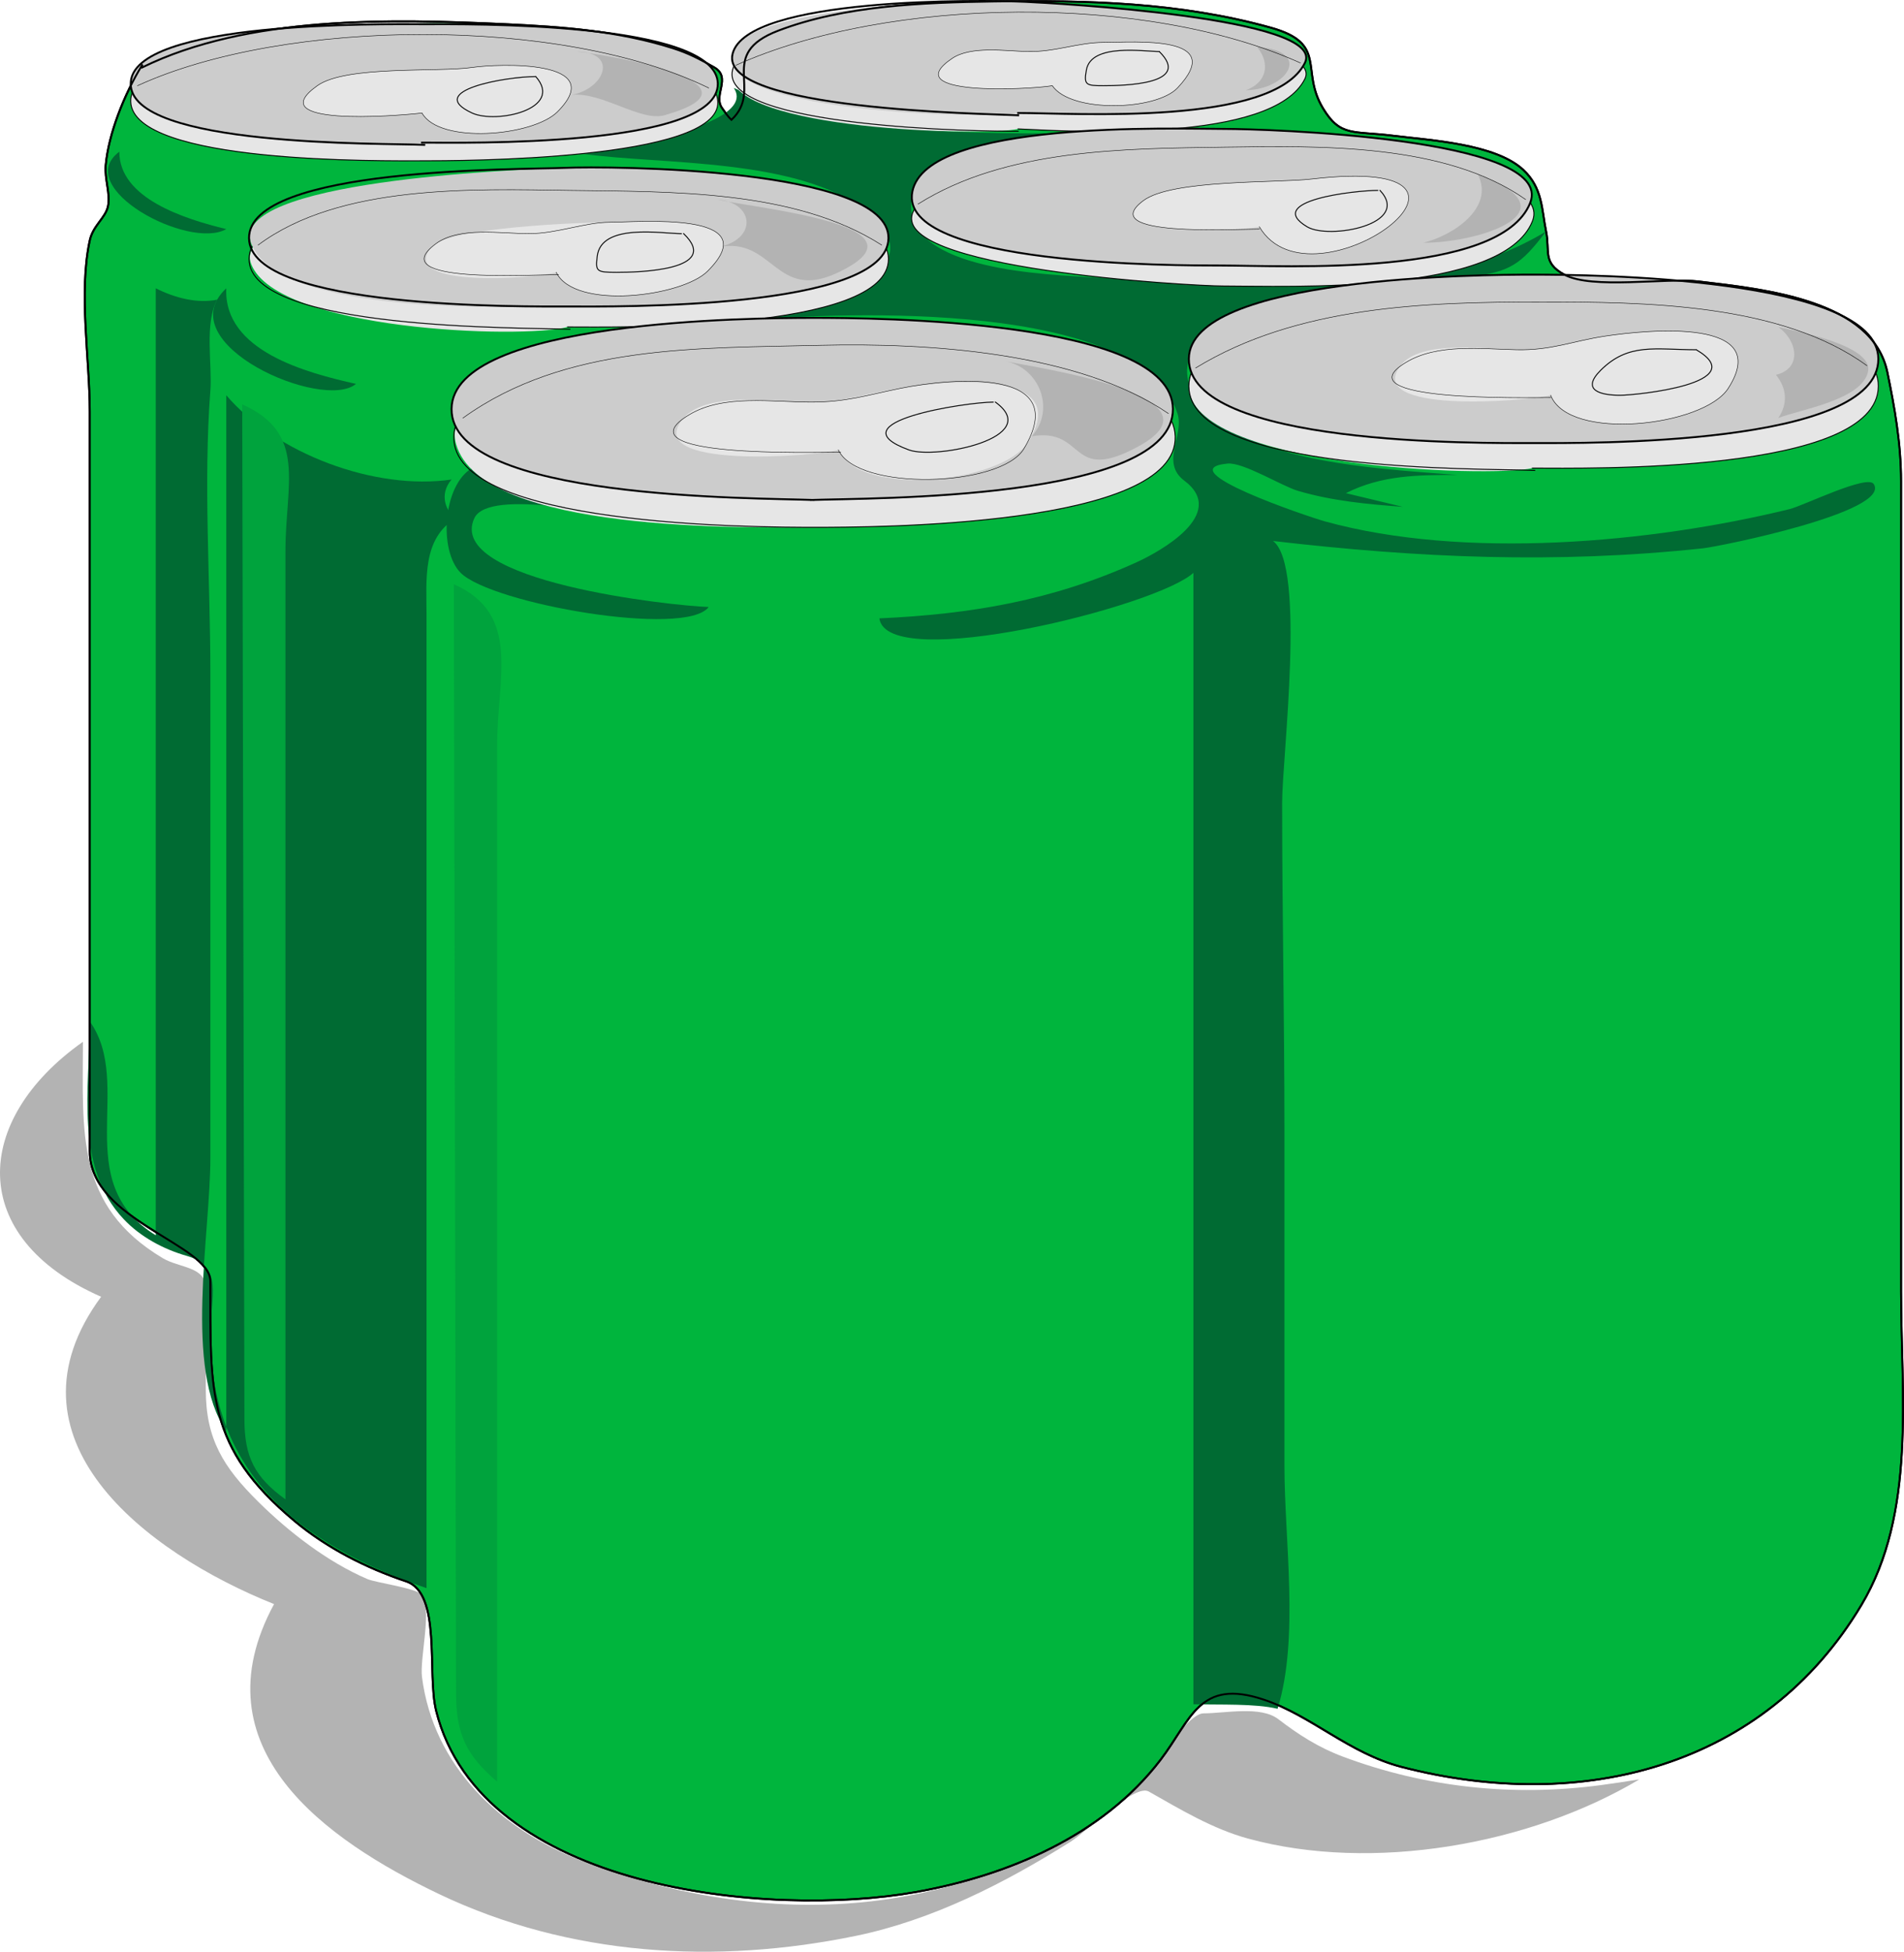 <?xml version="1.0"?><svg width="398.156" height="407.974" xmlns="http://www.w3.org/2000/svg">
 <title>beverage cans</title>

 <g>
  <title>Layer 1</title>
  <g externalResourcesRequired="false" id="g3">
   <path fill="#B3B3B3" id="path5" d="m17.341,217.77c0,18.928 -1.597,34.271 16.655,45.206c3.564,2.133 9.041,1.705 9.041,6.334c0,7.068 0,14.132 0,21.199c0,10.298 3.668,16.182 10.946,23.384c6.395,6.329 14.512,12.616 22.84,16.177c1.914,0.817 10.312,1.882 11.42,3.331c2.17,2.84 -0.497,13.217 0,17.129c2.373,18.677 16.455,31.967 33.498,38.459c38.621,14.712 80.352,12.761 113.557,-13.443c3.457,-2.733 12.658,-17.399 16.343,-17.399c4.588,0 11.953,-1.645 15.698,1.231c4.168,3.207 8.425,5.917 13.388,7.779c17.361,6.507 35.671,8.439 54.063,5.985c2.682,-0.357 5.362,-0.766 8.035,-1.199c-22.976,13.691 -55.825,19.485 -81.849,12.376c-7.416,-2.026 -14.132,-6.088 -20.749,-9.83c-2.987,-1.687 -12.742,8.218 -16.366,10.499c-13.731,8.643 -28.918,16.381 -44.913,19.675c-29.16,6.009 -59.877,4.267 -87.159,-8.755c-23.667,-11.301 -50.817,-30.456 -34.477,-60.601c-27.027,-10.805 -57.964,-34.662 -36.165,-64.241c-28.14,-12.356 -26.95,-36.958 -3.806,-53.296"/>
   <path fill="#00B53D" id="path7" d="m29.713,13.627c-3.743,6.067 -7.033,14.396 -7.614,20.94c-0.253,2.855 1.031,6.031 0.477,8.564c-0.542,2.472 -3.128,3.997 -3.809,7.138c-2.365,10.895 0,24.776 0,35.738c0,31.181 0,62.365 0,93.546c0,20.363 0,40.722 0,61.085c0,14.573 25.222,19.429 25.222,27.203c0,23.193 -0.853,34.713 17.658,50.137c6.715,5.6 14.966,9.801 23.264,12.565c7.539,2.519 4.319,19.183 6.293,27.073c9.382,37.506 69.638,43.357 100.298,37.883c19.207,-3.431 39.003,-11.725 51.154,-27.599c6.469,-8.448 8.054,-17.162 21.65,-12.611c9.917,3.317 17.816,11.213 28.788,14.057c37.822,9.804 75.862,-0.005 96.128,-33.803c11.529,-19.234 8.323,-44.133 8.323,-65.625c0,-56.442 0,-112.889 0,-169.336c0,-7.972 -1.381,-15.544 -2.854,-22.715c-3.109,-15.128 -25.591,-17.378 -39.494,-19.034c-6.92,-0.825 -22.293,1.713 -28.078,-1.426c-4.619,-2.507 -2.951,-4.875 -3.806,-9.041c-0.925,-4.505 -0.674,-9.031 -4.758,-12.849c-5.86,-5.474 -19.522,-6.19 -27.125,-7.138c-8.555,-1.067 -11.115,0.272 -14.75,-5.708c-4.875,-8.019 1.115,-13.543 -10.948,-16.895c-18.995,-5.276 -38.432,-5.778 -58.048,-5.472c-14.661,0.23 -31.074,0.825 -44.919,6.099c-12.993,4.949 -2.977,12.258 -9.806,18.646c-0.916,-0.834 -1.315,-1.608 -1.902,-2.379c-2.075,-2.732 2.051,-6.441 -1.727,-8.602c-3.03,-1.73 -5.344,-2.95 -8.62,-3.991c-11.529,-3.667 -23.681,-4.685 -35.757,-5.04c-25.503,-0.75 -51.991,0.715 -75.24,8.59"/>
   <path fill="none" stroke="#000000" stroke-width="0.4" stroke-linecap="square" stroke-miterlimit="10" id="path9" d="m29.713,13.627c-3.743,6.067 -7.033,14.396 -7.614,20.94c-0.253,2.855 1.031,6.031 0.477,8.564c-0.542,2.472 -3.128,3.997 -3.809,7.138c-2.365,10.895 0,24.776 0,35.738c0,31.181 0,62.365 0,93.546c0,20.363 0,40.722 0,61.085c0,14.573 25.222,19.429 25.222,27.203c0,23.193 -0.853,34.713 17.658,50.137c6.715,5.6 14.966,9.801 23.264,12.565c7.539,2.519 4.319,19.183 6.293,27.073c9.382,37.506 69.638,43.357 100.298,37.883c19.207,-3.431 39.003,-11.725 51.154,-27.599c6.469,-8.448 8.054,-17.162 21.65,-12.611c9.917,3.317 17.816,11.213 28.788,14.057c37.822,9.804 75.862,-0.005 96.128,-33.803c11.529,-19.234 8.323,-44.133 8.323,-65.625c0,-56.442 0,-112.889 0,-169.336c0,-7.972 -1.381,-15.544 -2.854,-22.715c-3.109,-15.128 -25.591,-17.378 -39.494,-19.034c-6.92,-0.825 -22.293,1.713 -28.078,-1.426c-4.619,-2.507 -2.951,-4.875 -3.806,-9.041c-0.925,-4.505 -0.674,-9.031 -4.758,-12.849c-5.86,-5.474 -19.522,-6.19 -27.125,-7.138c-8.555,-1.067 -11.115,0.272 -14.75,-5.708c-4.875,-8.019 1.115,-13.543 -10.948,-16.895c-18.995,-5.276 -38.432,-5.778 -58.048,-5.472c-14.661,0.23 -31.074,0.825 -44.919,6.099c-12.993,4.949 -2.977,12.258 -9.806,18.646c-0.916,-0.834 -1.315,-1.608 -1.902,-2.379c-2.075,-2.732 2.051,-6.441 -1.727,-8.602c-3.03,-1.73 -5.344,-2.95 -8.62,-3.991c-11.313,-3.6 -23.03,-4.466 -34.859,-5.015c-24.172,-1.12 -53.936,-1.838 -76.137,9.041"/>
   <path fill="#006B33" id="path11" d="m98.712,97.854c11.317,6.013 24.894,7.041 36.64,11.42c-6.571,-1.382 -33.171,-7.428 -36.164,-0.95c-6.12,13.251 41.588,18.337 49.012,18.558c-4.786,6.443 -45.413,-0.684 -51.868,-7.138c-4.639,-4.64 -3.726,-18.34 2.38,-21.89"/>
   <path fill="#006B33" id="path13" d="m249.559,356.241c5.604,0.152 12.872,-0.173 17.607,0.951c4.581,-14.921 1.427,-35.107 1.427,-50.855c0,-23.556 0,-47.111 0,-70.667c0,-22.641 -0.479,-45.276 -0.479,-67.918c0,-9.275 5.027,-49.472 -1.901,-54.669c30.392,3.536 59.185,4.821 89.901,1.533c3.568,-0.383 39.411,-7.642 35.721,-13.429c-1.338,-2.098 -14.656,4.509 -17.603,5.232c-29.038,7.119 -68.078,10.588 -97.146,2.575c-3.49,-0.965 -32.896,-10.886 -20.391,-12.092c3.29,-0.318 11.371,4.721 14.749,5.71c7.189,2.11 14.452,2.779 21.893,3.333c-3.965,-0.953 -7.933,-1.903 -11.896,-2.856c7.523,-3.792 15.094,-3.808 23.313,-3.808c-14.582,-1.157 -36.479,-2.188 -49.012,-10.467c-10.135,-6.694 -10.256,-16.736 1.19,-21.652c15.989,-6.866 33.258,-7.286 50.201,-9.277c8.644,-1.016 10.846,-2.524 16.181,-9.518c-25.739,15.666 -65.463,11.564 -94.273,9.64c-9.392,-0.627 -39.718,-1.257 -38.491,-15.828c0.924,-10.983 29.168,-14.294 38.068,-14.275c-25.145,0 -52.13,0.5 -75.184,-9.517c3.425,4.898 -8.104,8.757 -15.465,10.233c-5.454,1.089 -10.393,3.225 -15.941,3.568c16.438,2.266 44.774,0.778 59.005,11.896c17.487,13.66 -14.536,21.097 -24.269,22.84c19.61,-1.664 81.692,-4.266 89.461,19.51c1.491,4.563 -3.647,10.233 1.426,14.037c9.281,6.961 -5.25,14.912 -9.921,17.036c-17.58,7.993 -34.608,10.878 -53.842,11.754c1.568,11.571 58.066,-2.465 65.669,-9.518c0.002,78.495 0.002,159.604 0.002,236.498"/>
   <path fill="#E6E6E6" id="path15" d="m212.917,26.952c12.189,0.581 53.24,2.949 59.955,-10.467c4.597,-9.18 -52.683,-12.375 -58.395,-12.375c-8.243,0 -61.14,-0.757 -61.519,11.422c-0.362,11.678 53.067,13.005 59.959,11.42"/>
   <path fill="none" stroke="#000000" stroke-width="0.2" stroke-linecap="square" stroke-miterlimit="10" id="path17" d="m212.917,26.952c12.189,0.581 53.24,2.949 59.955,-10.467c4.597,-9.18 -52.683,-12.375 -58.395,-12.375c-9.372,0 -58.261,-1.607 -61.279,10.47c-3.03,12.12 52.435,12.942 59.719,12.849"/>
   <path fill="#E6E6E6" id="path19" d="m88.243,33.614c7.519,0 62.537,0.012 61.861,-12.373c-0.734,-13.432 -52.31,-12.846 -61.385,-12.846c-8.545,0 -61.833,-0.118 -61.384,12.847c0.455,13.129 53.839,12.372 60.908,12.372"/>
   <path fill="none" stroke="#000000" stroke-width="0.2" stroke-linecap="square" stroke-miterlimit="10" id="path21" d="m88.243,33.614c7.519,0 62.537,0.012 61.861,-12.373c-0.734,-13.432 -52.31,-12.846 -61.385,-12.846c-8.545,0 -61.833,-0.118 -61.384,12.847c0.452,13.058 52.626,12.372 61.384,12.372"/>
   <path fill="#E6E6E6" id="path23" d="m118.696,68.351c9.453,0 67.256,1.138 67.096,-14.276c-0.163,-15.662 -60.889,-14.275 -70.472,-14.275c-6.675,0 -67.89,2.667 -62.767,15.465c5.529,13.805 56.452,15.669 66.143,13.086"/>
   <path fill="none" stroke="#000000" stroke-width="0.2" stroke-linecap="square" stroke-miterlimit="10" id="path25" d="m118.696,68.351c9.453,0 67.256,1.138 67.096,-14.276c-0.158,-15.19 -58.424,-14.275 -67.758,-14.275c-8.98,0 -65.803,-0.474 -65.957,14.275c-0.158,15.14 58.004,14.357 67.096,14.752"/>
   <path fill="#E6E6E6" id="path27" d="m255.743,59.786c13.305,0 58.511,1.943 64.714,-13.562c5.247,-13.101 -56.451,-15.466 -63.575,-15.466c-14.262,0 -58.011,-2.344 -65.854,13.326c-6.095,12.173 58.443,15.702 64.715,15.702"/>
   <path fill="none" stroke="#000000" stroke-width="0.2" stroke-linecap="square" stroke-miterlimit="10" id="path29" d="m255.743,59.786c13.305,0 58.511,1.943 64.714,-13.562c5.247,-13.101 -56.451,-15.466 -63.575,-15.466c-14.262,0 -58.011,-2.344 -65.854,13.326c-6.095,12.173 58.443,15.702 64.715,15.702"/>
   <path fill="#E6E6E6" id="path31" d="m170.09,110.227c11.983,0 76.317,0.019 75.663,-19.034c-0.651,-18.909 -63.887,-19.469 -76.474,-18.986c-10.377,0.4 -79.219,2.05 -73.898,20.652c5.36,18.732 61.447,17.368 74.709,17.368"/>
   <path fill="none" stroke="#000000" stroke-width="0.2" stroke-linecap="square" stroke-miterlimit="10" id="path33" d="m170.09,110.227c11.983,0 76.317,0.019 75.663,-19.034c-0.651,-18.909 -63.887,-19.469 -76.474,-18.986c-12.417,0.479 -73.743,-0.088 -74.375,18.986c-0.63,18.961 63.73,19.034 75.662,19.034"/>
   <path fill="#E6E6E6" id="path35" d="m320.457,97.854c11.293,0 72.229,1.269 72.331,-17.131c0.098,-17.798 -60.68,-17.604 -71.853,-17.604c-11.24,0 -72.428,-0.286 -72.33,17.604c0.093,17.01 62.935,19.196 71.852,17.131"/>
   <path fill="none" stroke="#000000" stroke-width="0.2" stroke-linecap="square" stroke-miterlimit="10" id="path37" d="m320.457,97.854c11.293,0 72.229,1.269 72.331,-17.131c0.098,-17.798 -60.68,-17.604 -71.853,-17.604c-11.24,0 -72.428,-0.286 -72.33,17.604c0.103,18.229 60.965,17.153 72.33,17.608"/>
   <path fill="#006B33" id="path39" d="m95.38,108.323c-7.125,4.146 -6.185,12.889 -6.185,20.14c0,21.609 0,43.215 0,64.824c0,46.23 0,92.459 0,138.687c-26.567,-9.154 -45.206,-23.898 -45.206,-53.059c0,-7.845 2.904,-14.155 -4.995,-16.413c-4.831,-1.385 -9.594,-3.937 -13.089,-7.617c-10.423,-10.976 -7.138,-27.589 -7.138,-41.399c9.42,13.29 -4.421,33.481 13.802,44.732c0,-65.985 0,-131.971 0,-197.956c3.968,2.006 8.666,3.232 12.847,2.38c-2.709,4.991 -1.009,13.529 -1.427,19.034c-1.474,19.396 0,39.446 0,58.875c0,33.839 0,67.678 0,101.514c0,16.06 -5.563,44.184 3.329,57.074c0,-72.173 0,-144.343 0,-216.513c10.438,12.199 31.093,19.959 47.112,17.608c-2.786,3.233 -1.032,6.903 0.95,8.089"/>
   <path fill="#00A33D" id="path41" d="m50.651,84.531c0.1,46.362 0.202,92.728 0.302,139.094c0.053,24.363 0.104,48.729 0.158,73.093c0.018,7.834 2.145,12.068 8.581,16.696c0,-40.647 0,-81.295 0,-121.939c0,-25.428 0,-50.859 0,-76.29c-0.001,-14.009 4.6,-24.61 -9.041,-30.654"/>
   <path fill="#006B33" id="path43" d="m47.318,60.262c-12.306,11.54 20.199,25.796 27.125,19.984c-10.23,-2.293 -27.724,-6.84 -27.125,-19.984"/>
   <path fill="#006B33" id="path45" d="m24.955,31.711c-10.017,7.498 14.538,20.637 22.363,16.178c-8.722,-2.117 -22.398,-6.417 -22.363,-16.178"/>
   <path fill="#006B33" id="path47" d="m191.979,50.745c9.796,5.442 18.855,8.506 29.98,9.041c-4.879,7.741 -29.499,-0.128 -29.98,-9.041"/>
   <path fill="#006B33" id="path49" d="m155.338,20.765c8.007,4.276 16.183,5.057 24.269,8.091c-4.185,5.719 -23.1,-0.923 -24.269,-8.091"/>
   <path fill="#00A33D" id="path51" d="m94.904,122.123c0.102,51.042 0.202,102.082 0.304,153.125c0.051,26.218 0.104,52.437 0.155,78.65c0.019,8.732 2.224,13.068 8.583,18.523c0,-44.221 0,-88.442 0,-132.663c0,-27.896 0,-55.796 0,-83.694c0.001,-14.433 5.134,-27.661 -9.042,-33.941"/>
   <path fill="#CCCCCC" id="path53" d="m212.917,23.621c12.082,0 53.324,2.778 59.955,-10.468c4.759,-9.5 -52.753,-12.504 -58.395,-12.774c-8.071,-0.386 -61.519,0.009 -61.519,11.822c-0,11.417 52.944,12.681 59.959,11.42"/>
   <path fill="none" stroke="#000000" stroke-width="0.4" stroke-linecap="square" stroke-miterlimit="10" id="path55" d="m212.917,23.621c12.082,0 53.324,2.778 59.955,-10.468c4.759,-9.5 -52.753,-12.504 -58.395,-12.774c-9.402,-0.449 -58.315,-0.974 -61.279,10.869c-2.942,11.75 52.534,12.488 59.719,12.849"/>
   <path fill="#CCCCCC" id="path57" d="m88.243,29.808c8.162,0 62.158,1.176 61.861,-12.373c-0.289,-13.074 -53.051,-12.372 -61.385,-12.372c-8.665,0 -61.143,-0.811 -61.384,12.373c-0.233,12.63 54.695,13.891 60.908,12.372"/>
   <path fill="none" stroke="#000000" stroke-width="0.4" stroke-linecap="square" stroke-miterlimit="10" id="path59" d="m88.243,29.808c8.162,0 62.158,1.176 61.861,-12.373c-0.289,-13.074 -53.051,-12.372 -61.385,-12.372c-8.665,0 -61.143,-0.811 -61.384,12.373c-0.247,13.402 52.813,12.439 61.384,12.846"/>
   <path fill="#CCCCCC" id="path61" d="m118.696,64.067c9.468,0 66.94,0.802 67.096,-14.275c0.158,-15.37 -60.982,-14.998 -70.472,-14.584c-6.712,0.292 -68.078,2.509 -62.767,15.774c6.13,15.308 55.051,13.085 66.143,13.085"/>
   <path fill="none" stroke="#000000" stroke-width="0.4" stroke-linecap="square" stroke-miterlimit="10" id="path63" d="m118.696,64.067c9.468,0 66.94,0.802 67.096,-14.275c0.154,-14.801 -58.51,-15.105 -67.758,-14.704c-9,0.394 -66.11,-0.28 -65.957,14.704c0.154,14.961 58.02,14.275 67.096,14.275"/>
   <path fill="#CCCCCC" id="path65" d="m255.27,55.503c13.332,0 58.468,2.586 64.714,-13.086c5.483,-13.758 -56.271,-15.465 -63.575,-15.465c-10.847,0 -62.616,-1.917 -65.62,13.086c-3.119,15.577 55.576,15.465 64.481,15.465"/>
   <path fill="none" stroke="#000000" stroke-width="0.4" stroke-linecap="square" stroke-miterlimit="10" id="path67" d="m255.27,55.503c13.332,0 58.468,2.586 64.714,-13.086c5.483,-13.758 -56.271,-15.465 -63.575,-15.465c-10.847,0 -62.616,-1.917 -65.62,13.086c-3.119,15.577 55.576,15.465 64.481,15.465"/>
   <path fill="#CCCCCC" id="path69" d="m169.613,104.515c12.343,-0.458 75.813,0.195 75.661,-19.034c-0.154,-18.765 -62.844,-19.034 -75.185,-19.034c-12.298,0 -75.507,0.39 -75.66,19.034c-0.158,19.144 64.58,18.528 75.184,19.034"/>
   <path fill="none" stroke="#000000" stroke-width="0.4" stroke-linecap="square" stroke-miterlimit="10" id="path71" d="m169.613,104.515c12.343,-0.458 75.813,0.195 75.661,-19.034c-0.154,-18.765 -62.844,-19.034 -75.185,-19.034c-12.298,0 -75.507,0.39 -75.66,19.034c-0.159,19.018 63.366,18.56 75.66,19.034"/>
   <path fill="#CCCCCC" id="path73" d="m320.457,92.619c11.27,0 72.429,0.667 72.331,-17.605c-0.093,-17.168 -60.741,-17.591 -71.853,-17.607c-11.181,-0.017 -72.237,0.372 -72.33,17.607c-0.102,18.365 62.238,17.605 71.852,17.605"/>
   <path fill="none" stroke="#000000" stroke-width="0.4" stroke-linecap="square" stroke-miterlimit="10" id="path75" d="m320.457,92.619c11.27,0 72.429,0.667 72.331,-17.605c-0.093,-17.168 -60.741,-17.591 -71.853,-17.607c-11.181,-0.017 -72.237,0.372 -72.33,17.607c-0.098,18.266 61.006,17.605 72.33,17.605"/>
   <path fill="#B3B3B3" id="path77" d="m120.602,10.774c8.163,0.869 40.903,6.873 18.381,13.307c-4.991,1.424 -12.897,-4.815 -19.334,-4.266c6.836,-1.364 9.738,-8.825 0.953,-9.041"/>
   <path fill="#B3B3B3" id="path79" d="m150.104,41.704c7.76,1.885 45.896,5.319 25.221,15.226c-13.257,6.353 -13.583,-7.707 -25.221,-5.235c8.408,-1.685 7.615,-9.299 0,-9.991"/>
   <path fill="#B3B3B3" id="path81" d="m210.063,75.488c7.166,1.436 47.283,7.295 28.003,17.819c-14.647,7.993 -10.921,-4.029 -22.297,-2.114c5.02,-5.556 1.6,-14.471 -5.706,-15.705"/>
   <path fill="#E6E6E6" id="path83" d="m175.325,94.048c4.52,10.015 34.055,6.876 39.498,-1.429c10.409,-15.883 -18.063,-12.947 -27.127,-11.42c-7.31,1.232 -11.785,3.021 -19.508,2.856c-6.464,-0.137 -20.426,-2.228 -25.222,3.329c-9.364,10.856 27.573,8.037 32.359,6.664"/>
   <path fill="none" stroke="#000000" stroke-width="0.1" stroke-linecap="square" stroke-miterlimit="10" id="path85" d="m175.325,94.048c3.915,8.678 33.916,7.844 38.782,-0.239c10.153,-16.88 -14.518,-14.924 -25.935,-12.61c-7.036,1.427 -11.266,2.856 -18.558,2.856c-8.053,0 -18.271,-1.694 -25.458,2.616c-15.154,9.087 25.814,7.852 31.644,7.852"/>
   <path fill="none" stroke="#000000" stroke-width="0.2" stroke-linecap="square" stroke-miterlimit="10" id="path87" d="m207.684,84.055c-5.497,0 -33.462,4.2 -17.609,9.993c5.625,2.056 28.312,-2.551 18.083,-9.993"/>
   <path fill="#E6E6E6" id="path89" d="m324.269,82.625c3.773,9.743 32.004,6.506 37.115,-1.427c9.596,-14.898 -16.841,-12.271 -25.698,-10.943c-6.854,1.027 -11.218,3.018 -18.556,2.854c-5.952,-0.135 -20.093,-2.191 -24.271,3.332c-7.57,10.007 25.4,7.554 31.41,6.184"/>
   <path fill="none" stroke="#000000" stroke-width="0.1" stroke-linecap="square" stroke-miterlimit="10" id="path91" d="m324.269,82.625c3.773,9.743 32.004,6.506 37.115,-1.427c9.596,-14.898 -16.841,-12.271 -25.698,-10.943c-6.854,1.027 -11.218,3.018 -18.556,2.854c-7.397,-0.167 -16.496,-1.33 -23.081,2.618c-13.778,8.263 24.838,7.375 30.22,7.375"/>
   <path fill="none" stroke="#000000" stroke-width="0.2" stroke-linecap="square" stroke-miterlimit="10" id="path93" d="m354.721,73.109c-8.506,0 -14.151,-1.534 -19.988,4.284c-4.219,4.208 0.01,5.232 4.044,5.232c3.386,0 27.886,-2.485 15.944,-9.516"/>
   <path fill="#E6E6E6" id="path95" d="m263.355,47.413c11.05,18.672 57.349,-15.42 10.948,-9.993c-7.342,0.86 -29.239,0.047 -35.215,4.521c-10.162,7.61 19.807,6.387 24.267,5.472"/>
   <path fill="none" stroke="#000000" stroke-width="0.1" stroke-linecap="square" stroke-miterlimit="10" id="path97" d="m263.355,47.413c11.05,18.672 57.349,-15.42 10.948,-9.993c-7.342,0.86 -29.239,0.047 -35.215,4.521c-10.19,7.63 19.063,5.948 24.267,5.948"/>
   <path fill="none" stroke="#000000" stroke-width="0.2" stroke-linecap="square" stroke-miterlimit="10" id="path99" d="m288.101,39.799c-4.703,0 -23.937,2.137 -14.749,7.613c4.576,2.731 21.892,-0.48 15.228,-7.613"/>
   <path fill="#E6E6E6" id="path101" d="m116.317,56.93c3.85,7.933 26.291,5.109 31.644,-0.237c12.728,-12.708 -14.954,-10.231 -20.46,-10.231c-5.439,0 -34.048,1.03 -37.354,5.233c-6.886,8.751 22.195,6.446 26.17,5.235"/>
   <path fill="none" stroke="#000000" stroke-width="0.1" stroke-linecap="square" stroke-miterlimit="10" id="path103" d="m116.317,56.93c3.85,7.933 26.291,5.109 31.644,-0.237c12.728,-12.708 -14.954,-10.231 -20.46,-10.231c-5.195,0 -11.037,2.379 -16.892,2.379c-5.815,0 -14.613,-1.526 -19.511,2.14c-11.204,8.39 20.087,6.425 25.696,6.425"/>
   <path fill="none" stroke="#000000" stroke-width="0.2" stroke-linecap="square" stroke-miterlimit="10" id="path105" d="m142.489,48.842c-4.068,0 -16.797,-2.275 -17.605,4.759c-0.355,3.102 -0.22,3.33 4.043,3.33c4.379,0 22.08,-0.364 14.038,-8.088"/>
   <path fill="#E6E6E6" id="path107" d="m88.243,23.621c3.646,6.566 23.205,4.872 28.314,-0.237c10.983,-10.983 -12.303,-10.092 -17.844,-9.281c-7.131,1.042 -26.344,-0.478 -32.359,3.809c-11.84,8.439 15.694,6.433 21.889,5.709"/>
   <path fill="none" stroke="#000000" stroke-width="0.1" stroke-linecap="square" stroke-miterlimit="10" id="path109" d="m88.243,23.621c3.646,6.566 23.205,4.872 28.314,-0.237c10.983,-10.983 -12.303,-10.092 -17.844,-9.281c-7.131,1.042 -26.344,-0.478 -32.359,3.809c-11.84,8.439 15.694,6.433 21.889,5.709"/>
   <path fill="none" stroke="#000000" stroke-width="0.2" stroke-linecap="square" stroke-miterlimit="10" id="path111" d="m112.035,16.006c-6.197,0 -23.381,2.962 -13.323,7.614c5.038,2.331 19.339,-0.802 13.323,-7.614"/>
   <path fill="#E6E6E6" id="path113" d="m220.055,17.912c3.876,5.744 21.669,5.232 26.172,0.474c10.581,-11.185 -8.922,-9.518 -15.466,-9.518c-5.297,0 -10.2,2.05 -15.938,1.906c-4.559,-0.114 -11.777,-1.22 -15.705,1.427c-11.706,7.89 15.699,6.577 20.937,5.711"/>
   <path fill="none" stroke="#000000" stroke-width="0.1" stroke-linecap="square" stroke-miterlimit="10" id="path115" d="m220.055,17.912c3.876,5.744 21.669,5.232 26.172,0.474c10.581,-11.185 -8.922,-9.518 -15.466,-9.518c-5.297,0 -10.2,2.05 -15.938,1.906c-4.559,-0.114 -11.777,-1.22 -15.705,1.427c-11.706,7.89 15.699,6.577 20.937,5.711"/>
   <path fill="none" stroke="#000000" stroke-width="0.2" stroke-linecap="square" stroke-miterlimit="10" id="path117" d="m242.42,10.774c-3.136,0 -14.187,-1.787 -15.228,3.806c-0.6,3.218 -0.093,3.333 3.568,3.333c4.304,-0.001 18.631,-0.28 11.66,-7.139"/>
   <path fill="#B3B3B3" id="path119" d="m371.854,68.351c4.15,2.953 4.935,8.756 -0.479,9.993c2.301,2.846 2.52,6.071 0.479,9.04c4.745,-1.835 17.599,-3.796 18.792,-9.753c1.092,-5.412 -15.173,-8.464 -18.792,-9.28"/>
   <path fill="#B3B3B3" id="path121" d="m309.04,36.469c3.602,7.043 -5.372,12.844 -11.423,14.276c11.777,0.033 32.241,-6.62 11.423,-14.276"/>
   <path fill="#B3B3B3" id="path123" d="m262.882,9.821c2.857,3.513 1.97,7.495 -2.38,9.04c8.792,-0.141 14.08,-8.312 2.38,-9.04"/>
   <path fill="none" stroke="#000000" stroke-width="0.1" stroke-linecap="square" stroke-miterlimit="10" id="path125" d="m390.408,76.44c-17.923,-13.093 -46.775,-13.322 -68.046,-13.322c-24.336,0 -51.126,0.838 -72.33,13.799"/>
   <path fill="none" stroke="#000000" stroke-width="0.1" stroke-linecap="square" stroke-miterlimit="10" id="path127" d="m244.321,86.434c-18.857,-12.86 -50.401,-14.798 -72.69,-14.255c-25.424,0.621 -53.462,-0.22 -74.822,15.205"/>
   <path fill="none" stroke="#000000" stroke-width="0.1" stroke-linecap="square" stroke-miterlimit="10" id="path129" d="m184.366,51.222c-18.124,-11.648 -44.425,-11.123 -65.193,-11.422c-20.173,-0.292 -48.166,-1.307 -65.191,11.422"/>
   <path fill="none" stroke="#000000" stroke-width="0.1" stroke-linecap="square" stroke-miterlimit="10" id="path131" d="m319.031,41.704c-16.739,-11.822 -43.255,-11.222 -62.813,-10.946c-21.047,0.298 -45.861,0.324 -64.238,11.896"/>
   <path fill="none" stroke="#000000" stroke-width="0.1" stroke-linecap="square" stroke-miterlimit="10" id="path133" d="m271.925,13.153c-32.287,-14.51 -85.807,-13.964 -118.013,0.474"/>
   <path fill="none" stroke="#000000" stroke-width="0.1" stroke-linecap="square" stroke-miterlimit="10" id="path135" d="m148.2,18.386c-30.633,-14.994 -88.586,-14.645 -119.439,-0.474"/>
   <path fill="none" stroke="#000000" stroke-width="0.4" stroke-linecap="square" stroke-miterlimit="10" id="path137" d="m29.713,13.627c-3.743,6.067 -7.033,14.396 -7.614,20.94c-0.253,2.855 1.031,6.031 0.477,8.564c-0.542,2.472 -3.128,3.997 -3.809,7.138c-2.365,10.895 0,24.776 0,35.738c0,31.181 0,62.365 0,93.546c0,20.363 0,40.722 0,61.085c0,14.573 25.222,19.429 25.222,27.203c0,23.193 -0.853,34.713 17.658,50.137c6.715,5.6 14.966,9.801 23.264,12.565c7.539,2.519 4.319,19.183 6.293,27.073c9.382,37.506 69.638,43.357 100.298,37.883c19.207,-3.431 39.003,-11.725 51.154,-27.599c6.469,-8.448 8.054,-17.162 21.65,-12.611c9.917,3.317 17.816,11.213 28.788,14.057c37.822,9.804 75.862,-0.005 96.128,-33.803c11.529,-19.234 8.323,-44.133 8.323,-65.625c0,-56.442 0,-112.889 0,-169.336c0,-7.972 -1.381,-15.544 -2.854,-22.715c-3.109,-15.128 -25.591,-17.378 -39.494,-19.034c-6.92,-0.825 -22.293,1.713 -28.078,-1.426c-4.619,-2.507 -2.951,-4.875 -3.806,-9.041c-0.925,-4.505 -0.674,-9.031 -4.758,-12.849c-5.86,-5.474 -19.522,-6.19 -27.125,-7.138c-8.555,-1.067 -11.115,0.272 -14.75,-5.708c-4.875,-8.019 1.115,-13.543 -10.948,-16.895c-18.995,-5.276 -38.432,-5.778 -58.048,-5.472c-14.661,0.23 -31.074,0.825 -44.919,6.099c-12.993,4.949 -2.977,12.258 -9.806,18.646c-0.916,-0.834 -1.315,-1.608 -1.902,-2.379c-2.075,-2.732 2.051,-6.441 -1.727,-8.602c-3.03,-1.73 -5.344,-2.95 -8.62,-3.991c-11.313,-3.6 -23.03,-4.466 -34.859,-5.015c-24.172,-1.12 -53.936,-1.838 -76.137,9.041"/>
  </g>
 </g>
</svg>